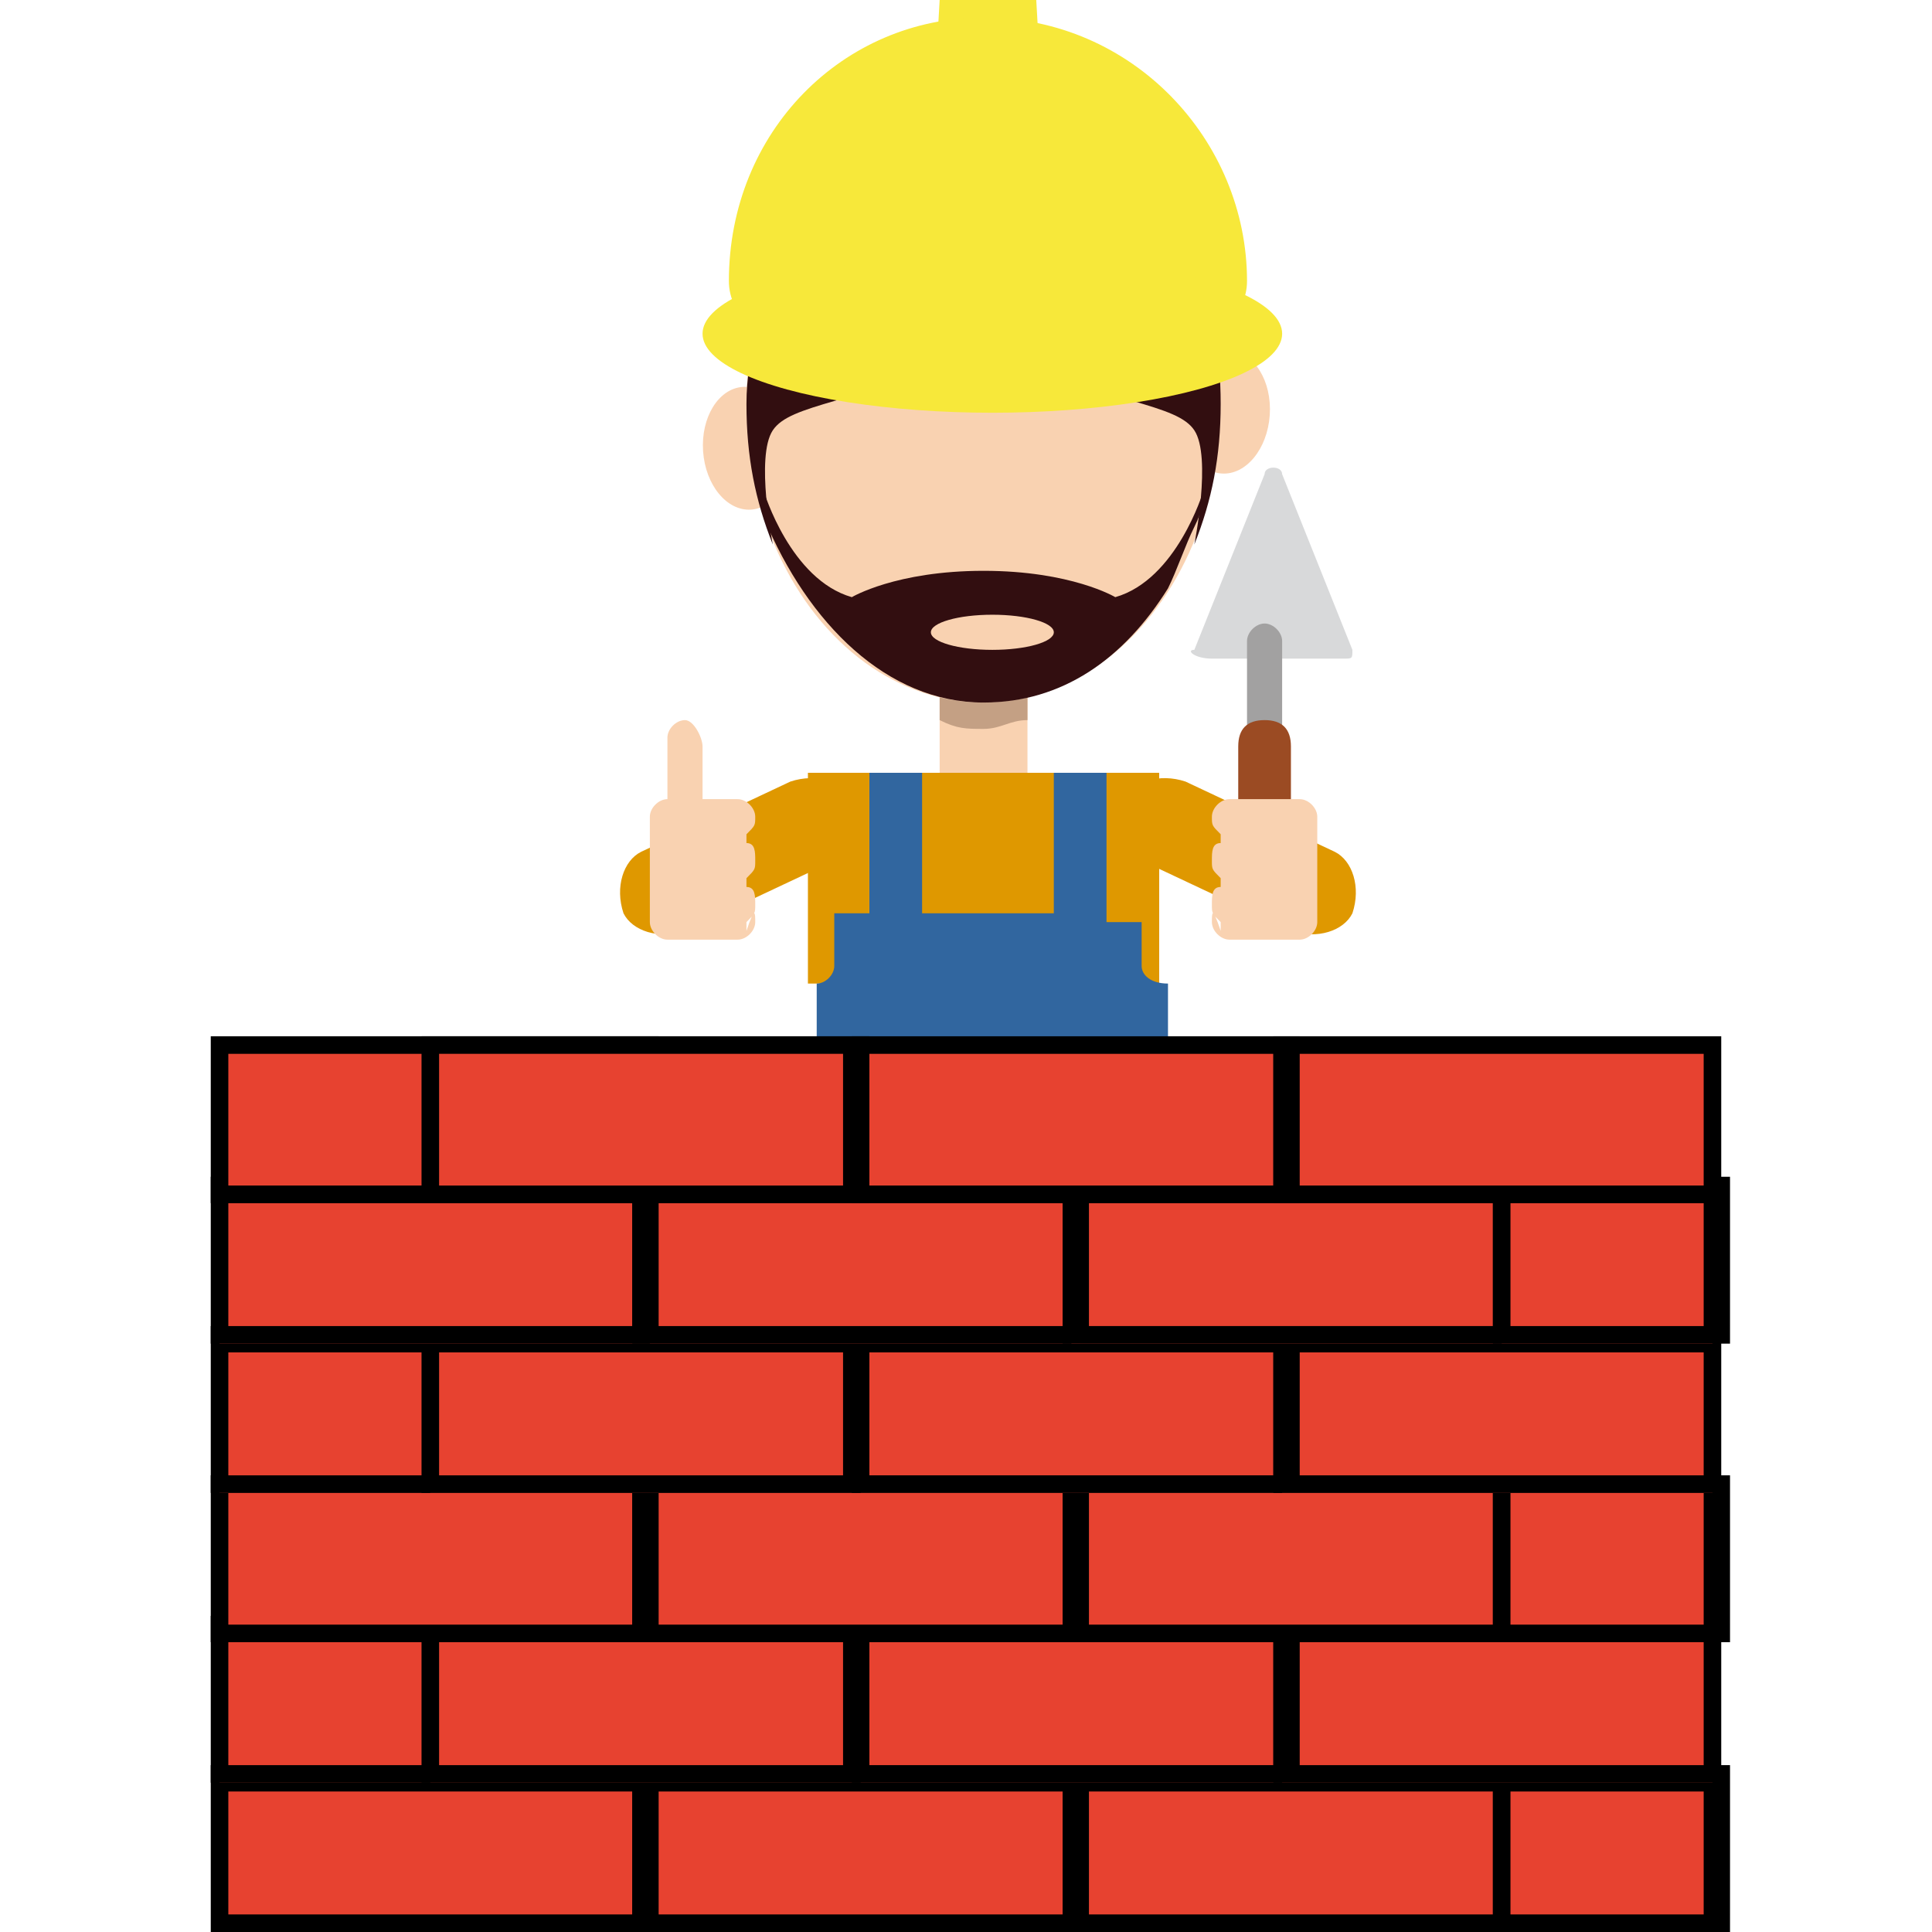 <svg xmlns="http://www.w3.org/2000/svg" xmlns:xlink="http://www.w3.org/1999/xlink" id="Livello_1" x="0px" y="0px" viewBox="0 0 22 22" style="enable-background:new 0 0 22 22;" xml:space="preserve"><style type="text/css">	.st0{fill:#DF9800;}	.st1{fill:#31669F;}	.st2{fill:#F9D2B1;}	.st3{fill:#C4A084;}	.st4{fill:#320E10;}	.st5{fill:#F7E83A;}	.st6{fill:#D8D9DA;}	.st7{fill:#A2A1A1;}	.st8{fill:#9B4B23;}	.st9{fill:#E74230;}</style><g>	<g>		<path class="st0" d="M9.5,9.8l-1.7,0.8c-0.3,0.1-0.6,0-0.7-0.2l0,0c-0.1-0.3,0-0.6,0.2-0.7L9,8.9c0.3-0.1,0.6,0,0.7,0.2l0,0   C9.8,9.4,9.7,9.7,9.5,9.8z"></path>		<rect x="9.2" y="8.8" class="st0" width="4" height="2.4"></rect>		<path class="st1" d="M13,11v-0.5h-0.4V8.8H12v1.6h-1.5V8.8H9.9v1.6H9.5V11c0,0.1-0.1,0.2-0.2,0.2l0,0v3.7h4v-3.7l0,0   C13.1,11.2,13,11.1,13,11z"></path>		<rect x="10.7" y="7.4" class="st2" width="1" height="1.4"></rect>		<path class="st3" d="M11.7,8.2c-0.2,0-0.3,0.1-0.5,0.1c-0.2,0-0.3,0-0.5-0.1V7.6h1L11.7,8.2L11.7,8.2z"></path>					<ellipse transform="matrix(0.998 -6.886766e-02 6.886766e-02 0.998 -0.329 0.6)" class="st2" cx="8.5" cy="5.1" rx="0.5" ry="0.7"></ellipse>					<ellipse transform="matrix(6.886766e-02 -0.998 0.998 6.886766e-02 8.312 18.242)" class="st2" cx="13.9" cy="4.7" rx="0.7" ry="0.5"></ellipse>		<ellipse class="st2" cx="11.2" cy="4.6" rx="2.7" ry="3.4"></ellipse>		<g>			<path class="st4" d="M13.9,4.6c0,0.6-0.1,1.1-0.3,1.6c0,0,0.2-1,0-1.3c-0.2-0.3-0.9-0.3-2.4-0.9c-0.2-0.1-0.4-0.1-0.5-0.2L13.6,3    C13.8,3.5,13.9,4,13.9,4.6z"></path>			<path class="st4" d="M10.7,3.8L10,4C10,4,9.8,3.5,10.7,3.8z"></path>		</g>		<g>			<path class="st4" d="M8.5,4.6c0,0.6,0.1,1.1,0.3,1.6c0,0-0.2-1,0-1.3C9,4.6,9.7,4.6,11.2,4c0.2-0.1,0.4-0.1,0.5-0.2L8.9,3    C8.7,3.5,8.5,4,8.5,4.6z"></path>			<path class="st4" d="M11.8,3.8L12.4,4C12.4,4,12.7,3.5,11.8,3.8z"></path>		</g>		<g>			<polygon class="st5" points="10.5,3.5 12,3.5 11.8,0 10.7,0    "></polygon>			<path class="st5" d="M8.3,3.2c0,1.6,5.9,1.6,5.9,0s-1.3-3-3-3C9.6,0.2,8.3,1.5,8.3,3.2z"></path>			<ellipse id="XMLID_4_" class="st5" cx="11.3" cy="3.8" rx="3.3" ry="0.9"></ellipse>		</g>		<path class="st6" d="M13.6,7.4l0.8-2c0-0.1,0.2-0.1,0.2,0l0.8,2c0,0.1,0,0.1-0.1,0.1h-1.5C13.6,7.5,13.5,7.4,13.6,7.4z"></path>		<path class="st7" d="M14.4,8.8L14.4,8.8c-0.1,0-0.2-0.1-0.2-0.2V7.3c0-0.1,0.1-0.2,0.2-0.2l0,0c0.1,0,0.2,0.1,0.2,0.2v1.4   C14.6,8.7,14.5,8.8,14.4,8.8z"></path>		<path class="st8" d="M14.4,10.5L14.4,10.5c-0.2,0-0.3-0.1-0.3-0.3V8.5c0-0.2,0.1-0.3,0.3-0.3l0,0c0.2,0,0.3,0.1,0.3,0.3v1.7   C14.7,10.4,14.6,10.5,14.4,10.5z"></path>		<path class="st2" d="M8.6,10.5L8.6,10.5c0,0.1-0.1,0.2-0.2,0.2H7.6c-0.1,0-0.2-0.1-0.2-0.2l0,0c0-0.1,0-0.3,0-0.4v0   c0-0.1,0-0.3,0-0.4v0c0-0.1,0-0.3,0-0.4l0,0c0-0.1,0.1-0.2,0.2-0.2h0.8c0.1,0,0.2,0.1,0.2,0.2l0,0c0,0.1,0,0.1-0.1,0.2   c0,0,0,0,0,0.1c0.1,0,0.1,0.1,0.1,0.2v0c0,0.1,0,0.1-0.1,0.2c0,0,0,0,0,0.1c0.1,0,0.1,0.1,0.1,0.2v0c0,0.1,0,0.1-0.1,0.2   c0,0,0,0,0,0.1C8.6,10.3,8.6,10.4,8.6,10.5z"></path>		<path class="st2" d="M7.8,8.2L7.8,8.2c-0.1,0-0.2,0.1-0.2,0.2v0.9c0,0.1,0.1,0.2,0.2,0.2l0,0C7.9,9.6,8,9.5,8,9.4V8.5   C8,8.4,7.9,8.2,7.8,8.2z"></path>		<path class="st0" d="M13,9.8l1.7,0.8c0.3,0.1,0.6,0,0.7-0.2l0,0c0.1-0.3,0-0.6-0.2-0.7l-1.7-0.8c-0.3-0.1-0.6,0-0.7,0.2l0,0   C12.6,9.4,12.7,9.7,13,9.8z"></path>		<path class="st2" d="M13.8,10.5L13.8,10.5c0,0.1,0.1,0.2,0.2,0.2h0.8c0.1,0,0.2-0.1,0.2-0.2l0,0c0-0.1,0-0.3,0-0.4v0   c0-0.1,0-0.3,0-0.4v0c0-0.1,0-0.3,0-0.4l0,0c0-0.1-0.1-0.2-0.2-0.2H14c-0.1,0-0.2,0.1-0.2,0.2l0,0c0,0.1,0,0.1,0.1,0.2   c0,0,0,0,0,0.1c-0.1,0-0.1,0.1-0.1,0.2v0c0,0.1,0,0.1,0.1,0.2c0,0,0,0,0,0.1c-0.1,0-0.1,0.1-0.1,0.2v0c0,0.1,0,0.1,0.1,0.2   c0,0,0,0,0,0.1C13.8,10.3,13.8,10.4,13.8,10.5z"></path>		<path class="st4" d="M13.7,5.6c0,0-0.3,1-1,1.2c0,0-0.5-0.3-1.5-0.3l0,0l0,0l0,0l0,0c-1,0-1.5,0.3-1.5,0.3c-0.7-0.2-1-1.2-1-1.2   c0,0.1,0,0.2,0,0.3C9.2,7.1,10.1,8,11.2,8c0.9,0,1.6-0.5,2.1-1.3c0.1-0.2,0.2-0.5,0.3-0.7C13.7,5.8,13.7,5.7,13.7,5.6z"></path>		<ellipse class="st2" cx="11.3" cy="7.2" rx="0.7" ry="0.2"></ellipse>	</g>	<path class="st2" d="M12.8,12.7L12.8,12.7c-0.1-0.1-0.1-0.2,0-0.3l0.6-0.5c0.1-0.1,0.2-0.1,0.3,0l0,0c0.1,0.1,0.2,0.2,0.2,0.3l0,0  c0.1,0.1,0.2,0.2,0.2,0.3l0,0c0.1,0.1,0.2,0.2,0.2,0.3l0,0c0.1,0.1,0.1,0.2,0,0.3l-0.6,0.5c-0.1,0.1-0.2,0.1-0.3,0l0,0  c0-0.1-0.1-0.1,0-0.2c0,0,0,0,0,0c-0.1,0-0.1,0-0.2-0.1l0,0c0-0.1-0.1-0.1,0-0.2c0,0,0,0,0,0c-0.1,0-0.1,0-0.2-0.1l0,0  c0-0.1-0.1-0.1,0-0.2c0,0,0,0,0,0C13,12.7,12.9,12.7,12.8,12.7z"></path>	<g>		<g>			<rect x="2.5" y="20.2" class="st9" width="4.9" height="1.7"></rect>			<path d="M7.5,22H2.4v-1.9h5.1V22z M2.6,21.8h4.6v-1.4H2.6L2.6,21.8L2.6,21.8z"></path>		</g>		<g>			<rect x="7.4" y="20.2" class="st9" width="4.9" height="1.7"></rect>			<path d="M12.3,22H7.2v-1.9h5.1V22z M7.5,21.8h4.6v-1.4H7.5V21.8z"></path>		</g>		<g>			<rect x="12.2" y="20.2" class="st9" width="4.9" height="1.7"></rect>			<path d="M17.2,22h-5.1v-1.9h5.1V22z M12.3,21.8H17v-1.4h-4.6V21.8z"></path>		</g>		<g>			<rect x="17.1" y="20.2" class="st9" width="2.4" height="1.7"></rect>			<path d="M19.6,22H17v-1.9h2.7V22z M17.2,21.8h2.2v-1.4h-2.2V21.8z"></path>		</g>		<g>			<rect x="2.5" y="18.6" class="st9" width="4.9" height="1.7"></rect>			<path d="M7.5,20.3H2.4v-1.9h5.1V20.3z M2.6,20.1h4.6v-1.4H2.6L2.6,20.1L2.6,20.1z"></path>		</g>		<g>			<rect x="4.9" y="18.6" class="st9" width="4.9" height="1.7"></rect>			<path d="M9.9,20.3H4.8v-1.9h5.1V20.3z M5,20.1h4.6v-1.4H5V20.1z"></path>		</g>		<g>			<rect x="9.8" y="18.6" class="st9" width="4.9" height="1.7"></rect>			<path d="M14.8,20.3H9.7v-1.9h5.1V20.3z M9.9,20.1h4.6v-1.4H9.9V20.1z"></path>		</g>		<g>			<rect x="14.6" y="18.6" class="st9" width="4.9" height="1.7"></rect>			<path d="M19.6,20.3h-5.1v-1.9h5.1V20.3z M14.8,20.1h4.6v-1.4h-4.6V20.1z"></path>		</g>		<g>			<rect x="2.5" y="16.9" class="st9" width="4.9" height="1.7"></rect>			<path d="M7.5,18.7H2.4v-1.9h5.1V18.7z M2.6,18.5h4.6V17H2.6L2.6,18.5L2.6,18.5z"></path>		</g>		<g>			<rect x="7.4" y="16.9" class="st9" width="4.9" height="1.7"></rect>			<path d="M12.3,18.7H7.2v-1.9h5.1V18.7z M7.5,18.5h4.6V17H7.5V18.5z"></path>		</g>		<g>			<rect x="12.2" y="16.9" class="st9" width="4.9" height="1.7"></rect>			<path d="M17.2,18.7h-5.1v-1.9h5.1V18.7z M12.3,18.5H17V17h-4.6V18.5z"></path>		</g>		<g>			<rect x="17.1" y="16.9" class="st9" width="2.4" height="1.7"></rect>			<path d="M19.6,18.7H17v-1.9h2.7V18.7z M17.2,18.5h2.2V17h-2.2V18.5z"></path>		</g>		<g>			<rect x="2.5" y="15.3" class="st9" width="4.9" height="1.7"></rect>			<path d="M7.5,17H2.4v-1.9h5.1V17z M2.6,16.8h4.6v-1.4H2.6L2.6,16.8L2.6,16.8z"></path>		</g>		<g>			<rect x="4.9" y="15.3" class="st9" width="4.9" height="1.7"></rect>			<path d="M9.9,17H4.8v-1.9h5.1V17z M5,16.8h4.6v-1.4H5V16.8z"></path>		</g>		<g>			<rect x="9.8" y="15.3" class="st9" width="4.9" height="1.7"></rect>			<path d="M14.8,17H9.7v-1.9h5.1V17z M9.9,16.8h4.6v-1.4H9.9V16.8z"></path>		</g>		<g>			<rect x="14.6" y="15.3" class="st9" width="4.9" height="1.7"></rect>			<path d="M19.6,17h-5.1v-1.9h5.1V17z M14.8,16.8h4.6v-1.4h-4.6V16.8z"></path>		</g>		<g>			<rect x="2.5" y="13.6" class="st9" width="4.9" height="1.7"></rect>			<path d="M7.5,15.3H2.4v-1.9h5.1V15.3z M2.6,15.1h4.6v-1.4H2.6L2.6,15.1L2.6,15.1z"></path>		</g>		<g>			<rect x="7.4" y="13.6" class="st9" width="4.9" height="1.7"></rect>			<path d="M12.3,15.3H7.2v-1.9h5.1V15.3z M7.5,15.1h4.6v-1.4H7.5V15.1z"></path>		</g>		<g>			<rect x="12.2" y="13.6" class="st9" width="4.9" height="1.7"></rect>			<path d="M17.2,15.3h-5.1v-1.9h5.1V15.3z M12.3,15.1H17v-1.4h-4.6V15.1z"></path>		</g>		<g>			<rect x="17.1" y="13.6" class="st9" width="2.4" height="1.7"></rect>			<path d="M19.6,15.3H17v-1.9h2.7V15.3z M17.2,15.1h2.2v-1.4h-2.2V15.1z"></path>		</g>		<g>			<rect x="2.5" y="11.9" class="st9" width="4.9" height="1.7"></rect>			<path d="M7.5,13.7H2.4v-1.9h5.1V13.7z M2.6,13.5h4.6V12H2.6L2.6,13.5L2.6,13.5z"></path>		</g>		<g>			<rect x="4.9" y="11.9" class="st9" width="4.9" height="1.7"></rect>			<path d="M9.9,13.7H4.8v-1.9h5.1V13.7z M5,13.5h4.6V12H5V13.5z"></path>		</g>		<g>			<rect x="9.8" y="11.9" class="st9" width="4.9" height="1.7"></rect>			<path d="M14.8,13.7H9.7v-1.9h5.1V13.7z M9.9,13.5h4.6V12H9.9V13.5z"></path>		</g>		<g>			<rect x="14.6" y="11.9" class="st9" width="4.9" height="1.7"></rect>			<path d="M19.6,13.7h-5.1v-1.9h5.1V13.7z M14.8,13.5h4.6V12h-4.6V13.5z"></path>		</g>	</g></g></svg>